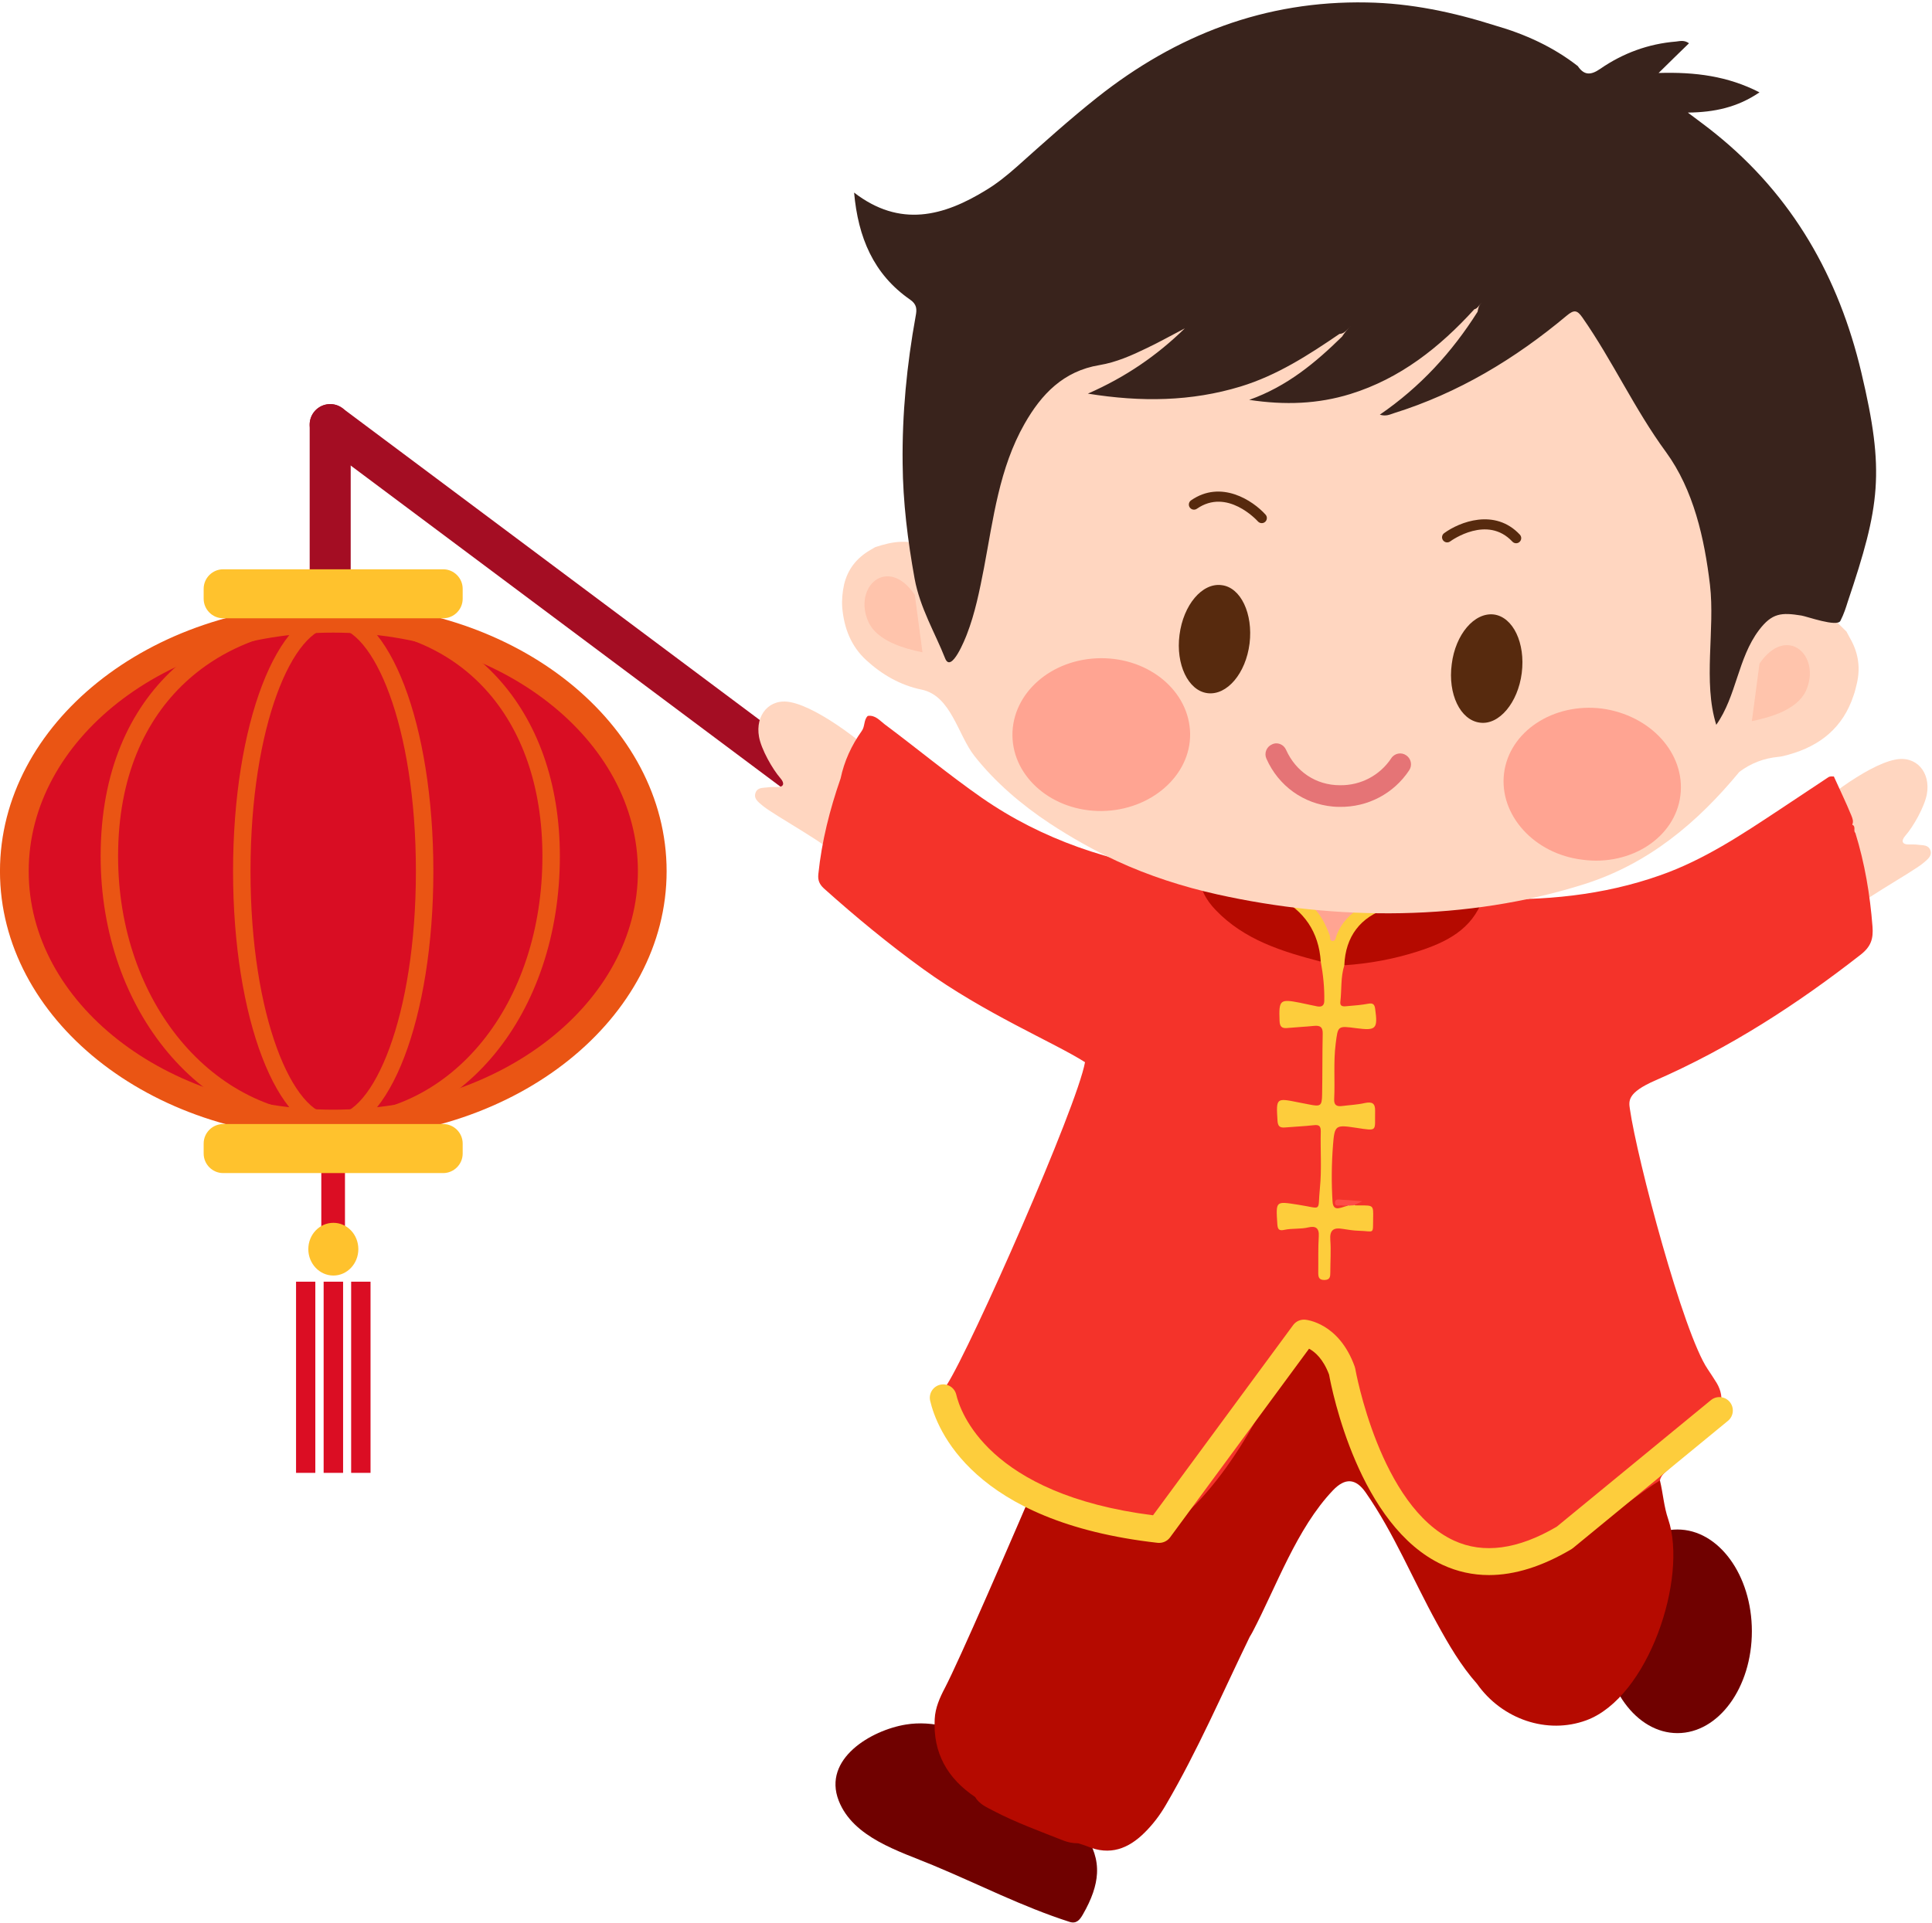 <?xml version="1.0" encoding="UTF-8"?>
<!DOCTYPE svg PUBLIC '-//W3C//DTD SVG 1.0//EN'
          'http://www.w3.org/TR/2001/REC-SVG-20010904/DTD/svg10.dtd'>
<svg height="157.8" preserveAspectRatio="xMidYMid meet" version="1.0" viewBox="0.8 0.6 158.5 157.8" width="158.5" xmlns="http://www.w3.org/2000/svg" xmlns:xlink="http://www.w3.org/1999/xlink" zoomAndPan="magnify"
><g
  ><g
    ><g
      ><path d="M27.889,51.009c-0.929,0-1.683-0.753-1.683-1.683V35.444c0-0.93,0.753-1.683,1.683-1.683 s1.682,0.753,1.682,1.683v13.882C29.571,50.255,28.818,51.009,27.889,51.009z" fill="#A40D23"
      /></g
      ><g
      ><g
        ><g
          ><g
            ><path d="M77.621,74.299c-0.351,0-0.704-0.109-1.006-0.335L26.881,36.792c-0.745-0.556-0.897-1.611-0.341-2.355 c0.557-0.744,1.61-0.897,2.355-0.34L78.63,71.269c0.745,0.556,0.896,1.611,0.34,2.355 C78.64,74.065,78.134,74.299,77.621,74.299z" fill="#A40D23"
            /></g
          ></g
        ></g
        ><g
        ><g
          ><path d="M28.13,104.077c-0.536,0-0.971-0.434-0.971-0.971v-8.252c0-0.536,0.435-0.971,0.971-0.971 c0.537,0,0.971,0.435,0.971,0.971v8.252C29.101,103.643,28.667,104.077,28.13,104.077z" fill="#DB0D23"
          /></g
          ><g
          ><g
            ><g
              ><path d="M1.976,72.095c0,11.46,11.708,20.744,26.154,20.744c14.452,0,26.181-9.284,26.181-20.744 c0-11.465-11.729-20.759-26.181-20.759C13.683,51.336,1.976,60.63,1.976,72.095z" fill="#D90D23"
              /></g
              ><g
              ><path d="M28.13,94.017c-15.071,0-27.332-9.834-27.332-21.922c0-12.096,12.261-21.938,27.332-21.938 c15.086,0,27.359,9.841,27.359,21.938C55.489,84.183,43.216,94.017,28.13,94.017z M28.13,52.513 c-13.771,0-24.976,8.785-24.976,19.582c0,10.789,11.205,19.566,24.976,19.566c13.787,0,25.003-8.777,25.003-19.566 C53.133,61.298,41.917,52.513,28.13,52.513z" fill="#EA5514"
              /></g
            ></g
            ><g
            ><path d="M28.13,93.555c-4.604,0-8.21-9.426-8.21-21.46c0-12.042,3.606-21.476,8.21-21.476 c4.61,0,8.222,9.433,8.222,21.476C36.352,84.129,32.74,93.555,28.13,93.555z M28.13,52.051c-3.273,0-6.779,8.055-6.779,20.044 c0,11.98,3.505,20.028,6.779,20.028c3.279,0,6.79-8.048,6.79-20.028C34.92,60.106,31.409,52.051,28.13,52.051z" fill="#EA5514"
            /></g
            ><g
            ><path d="M28.13,93.555c-10.696,0-19.074-9.969-19.074-22.695c0-13.981,9.58-20.24,19.074-20.24 c11.126,0,18.601,8.134,18.601,20.24C46.731,83.798,38.734,93.555,28.13,93.555z M28.13,52.051 c-8.781,0-17.642,5.816-17.642,18.809c0,11.923,7.75,21.264,17.642,21.264c9.789,0,17.169-9.142,17.169-21.264 C45.299,59.435,38.561,52.051,28.13,52.051z" fill="#EA5514"
            /></g
          ></g
          ><g
          ><path d="M17.508,95.262c0,0.881,0.72,1.602,1.601,1.602h18.047c0.88,0,1.602-0.721,1.602-1.602V94.44 c0-0.88-0.721-1.601-1.602-1.601H19.109c-0.881,0-1.601,0.721-1.601,1.601V95.262z" fill="#FFC22D"
          /></g
          ><g
          ><path d="M17.508,49.735c0,0.88,0.72,1.601,1.601,1.601h18.047c0.88,0,1.602-0.721,1.602-1.601v-0.817 c0-0.881-0.721-1.602-1.602-1.602H19.109c-0.881,0-1.601,0.721-1.601,1.602V49.735z" fill="#FFC22D"
          /></g
          ><g
          ><path d="M18.803,85.607c13.035,0,23.602-10.568,23.602-23.607c0-2.788-0.569-5.427-1.456-7.903 c7.936,3.567,13.362,10.24,13.362,17.998c0,11.46-11.729,20.744-26.181,20.744c-10.708,0-19.889-5.109-23.935-12.421 C8.225,83.62,13.253,85.607,18.803,85.607z" fill="none"
          /></g
          ><g
          ><path d="M26.094,103.106c0,1.188,0.919,2.166,2.058,2.166c1.133,0,2.046-0.978,2.046-2.166 c0-1.198-0.914-2.16-2.046-2.16C27.013,100.946,26.094,101.908,26.094,103.106z" fill="#FFC22D"
          /></g
          ><g fill="#DB0D23"
          ><path d="M29.608 105.776H31.198V121.464H29.608z"
            /><path d="M27.351 105.776H28.947V121.464H27.351z"
            /><path d="M25.088 105.776H26.669V121.464H25.088z"
          /></g
        ></g
      ></g
    ></g
    ><g
    ><g
      ><g
        ><g clip-rule="evenodd" fill-rule="evenodd"
          ><g
            ><path d="M144.522,134.461c0,4.621-2.729,8.36-6.103,8.36 c-3.375,0-6.104-3.739-6.104-8.36c0-4.61,2.729-8.349,6.104-8.349C141.793,126.112,144.522,129.851,144.522,134.461z" fill="#700100"
            /></g
            ><g
            ><path d="M90.796,154.345c0.129-2.364-1.521-4.072-3.723-6.366 c-2.912-3.036-7.511-6.587-11.954-5.862c-2.848,0.462-6.845,2.815-5.513,6.244c1.183,3.041,4.969,4.147,7.699,5.286 c3.766,1.563,7.344,3.412,11.245,4.664c0.569,0.183,0.844-0.188,1.075-0.585C90.377,156.425,90.743,155.329,90.796,154.345z" fill="#700100"
            /></g
            ><g
            ><path d="M69.177,70.736c0.199-0.479-4.975-3.277-5.855-4.057 c-0.307-0.263-0.721-0.547-0.533-1.036c0.162-0.436,0.602-0.382,0.973-0.43c0.242-0.038,0.5-0.027,0.748-0.027 c0.622,0.021,0.671-0.311,0.327-0.709c-0.671-0.769-1.584-2.391-1.767-3.412c-0.323-1.795,0.859-3.208,2.616-2.837 c2.332,0.461,6.442,3.643,8.032,5.389c0.403,0.457,0.875,0.827,1.322,1.252c-0.038,0.5-0.408,0.773-0.779,0.999 c-1.698,1.026-2.853,2.589-4.078,4.099C69.908,70.3,69.703,70.736,69.177,70.736z" fill="#FFD6C0"
            /></g
            ><g
            ><path d="M152.765,75.448c-0.204-0.478,4.974-3.277,5.855-4.057 c0.301-0.263,0.721-0.548,0.538-1.037c-0.172-0.435-0.602-0.381-0.978-0.43c-0.248-0.038-0.505-0.027-0.741-0.027 c-0.624,0.021-0.678-0.312-0.333-0.709c0.677-0.768,1.58-2.39,1.772-3.412c0.324-1.794-0.859-3.208-2.621-2.836 c-2.333,0.461-6.448,3.642-8.038,5.388c-0.397,0.457-0.87,0.828-1.311,1.252c0.032,0.5,0.408,0.773,0.773,1 c1.698,1.025,2.858,2.589,4.083,4.099C152.033,75.012,152.238,75.448,152.765,75.448z" fill="#FFD6C0"
            /></g
            ><g
            ><g
              ><path d="M119.841,77.909c0,3.695-3.508,6.689-7.833,6.689 s-7.833-2.994-7.833-6.689c0-3.691,3.508-6.684,7.833-6.684S119.841,74.218,119.841,77.909z" fill="#FFA492"
              /></g
              ><g
              ><g
                ><path d="M136.98,122.088c0.257,1.053,0.322,2.143,0.677,3.174 c1.633,4.814-1.623,14.641-6.726,16.51c-3.192,1.171-6.898-0.07-8.958-2.998c-1.332-1.499-2.331-3.229-3.287-4.969 c-1.94-3.514-3.552-7.447-5.846-10.729c-0.822-1.182-1.698-1.22-2.697-0.167c-2.961,3.116-4.615,7.844-6.582,11.605 c-0.069,0.14-0.156,0.273-0.236,0.408c-2.246,4.621-4.271,9.338-6.873,13.781c-0.478,0.828-1.058,1.596-1.74,2.272 c-1.338,1.338-2.859,1.918-4.707,1.139c-0.248-0.102-0.499-0.172-0.752-0.252c-0.429,0-0.837-0.076-1.241-0.237 c-1.924-0.762-3.874-1.466-5.711-2.428c-0.559-0.296-1.16-0.543-1.504-1.134c-2.272-1.526-3.465-3.616-3.315-6.399 c0.048-0.929,0.414-1.75,0.839-2.557c2.363-4.54,15.789-36.367,15.789-36.367l33.177,1.031L136.98,122.088z" fill="#B50A00"
                /></g
                ><g
                ><path d="M136.592,89.266c6.104-2.665,11.638-6.248,16.871-10.337 c0.839-0.661,1.032-1.305,0.956-2.293c-0.204-2.622-0.633-5.185-1.408-7.689c-0.193-0.166,0.076-0.531-0.257-0.671 c0.129-0.274,0.021-0.526-0.076-0.768c-0.44-1.08-0.956-2.127-1.43-3.191c-0.16,0-0.311-0.032-0.461,0.07 c-1.322,0.885-2.653,1.767-3.987,2.648c-3.115,2.063-6.22,4.132-9.777,5.384c-4.718,1.67-9.596,2.122-14.566,1.939 c-0.236,0.054-0.337,0.248-0.413,0.441c-0.511,1.213-1.445,2.02-2.558,2.643c-1.826,1.032-3.857,1.456-5.888,1.859 c-0.903,0.188-1.875,0.043-2.703,0.56c-0.393,0.935-0.311,1.929-0.344,2.896c-0.016,0.504,0.397,0.644,0.849,0.627 c0.424-0.026,0.849-0.091,1.267-0.128c0.619-0.054,0.709,0.301,0.704,0.789c-0.005,0.5-0.128,0.855-0.725,0.774 c-0.505-0.075-1.016-0.097-1.515-0.162c-0.596-0.075-0.881,0.167-0.946,0.768c-0.198,1.735-0.198,3.466-0.161,5.196 c0.016,0.779,0.253,0.972,1.048,0.967c0.505-0.006,1.01-0.102,1.504-0.183c0.64-0.107,0.8,0.205,0.795,0.758 c-0.005,0.72-0.15,0.881-0.833,0.811c-0.473-0.054-0.951-0.14-1.424-0.188c-0.785-0.086-0.978,0.096-1.102,0.886 c-0.269,1.697-0.151,3.406-0.151,5.115c0,1.091,0.409,1.332,1.483,0.935c0.14-0.478-0.371-0.247-0.505-0.484 c0.425,0.14,0.957-0.091,1.214,0.446c0.124,0.042,0.258,0.076,0.393,0.076c0.73-0.022,0.79,0.451,0.763,1.009 c-0.033,0.72-0.527,0.618-0.978,0.564c-0.527-0.064-1.058-0.128-1.59-0.124c-0.629,0.017-0.93,0.312-0.94,0.94 c-0.012,0.768,0.005,1.542-0.012,2.316c-0.005,0.269,0.06,0.58-0.278,0.779c-0.221-0.279-0.194-0.575-0.194-0.859 c-0.011-0.774,0.021-1.547-0.016-2.321c-0.033-0.838-0.274-1.053-1.096-0.967c-0.526,0.054-1.059,0.092-1.585,0.134 c-0.817,0.065-0.639-0.521-0.667-0.967c-0.032-0.559,0.205-0.784,0.768-0.672c0.473,0.097,0.946,0.173,1.424,0.231 c0.859,0.113,1.058-0.011,1.187-0.854c0.274-1.859,0.112-3.729,0.112-5.593c0-0.446-0.236-0.667-0.703-0.672 c-0.694,0-1.381,0.065-2.074,0.14c-0.742,0.081-0.704-0.445-0.72-0.945c-0.016-0.537,0.172-0.822,0.757-0.709 c0.473,0.085,0.94,0.188,1.414,0.269c1.101,0.204,1.456-0.042,1.494-1.134c0.058-1.601,0.042-3.203,0.005-4.797 c-0.016-0.779-0.247-0.957-1.053-0.973c-0.559-0.011-1.107,0.167-1.67,0.146c-0.683-0.016-0.822-0.215-0.773-0.978 c0.038-0.602,0.328-0.784,0.896-0.682c0.602,0.113,1.188,0.312,1.806,0.354c0.569,0.038,0.935-0.188,0.951-0.8 c0.027-1.015-0.081-2.015-0.295-3.008c-0.457-0.344-1.005-0.479-1.537-0.639c-1.505-0.462-2.998-0.94-4.373-1.708 c-1.945-1.091-3.674-2.381-4.121-4.772c-0.022-0.107-0.097-0.188-0.194-0.247c-0.413-0.043-0.843,0.069-1.251-0.054 c-5.974-0.806-11.567-2.633-16.563-6.103c-2.734-1.907-5.292-4.035-7.962-6.027c-0.409-0.307-0.769-0.78-1.387-0.688 c-0.344,0.333-0.215,0.848-0.494,1.235c-0.838,1.177-1.435,2.471-1.735,3.895c-0.886,2.546-1.548,5.152-1.826,7.849 c-0.054,0.51,0.091,0.838,0.456,1.177c2.605,2.332,5.297,4.556,8.134,6.608c5.078,3.675,10.729,6.023,13.287,7.65 c-0.64,3.627-9.327,23.339-11.348,26.498c-1.359,2.133,1.607,4.491,3.278,6.399c1.29,1.472,2.896,2.515,4.566,3.471 c0.312,0.183,0.715,0.268,0.86,0.671c0.972,0.531,2.003,0.934,3.062,1.284c1.5,0.494,3.025,0.763,4.605,0.408 c1.879-0.429,3.303-1.601,4.545-2.971c2.332-2.568,4.072-5.539,5.651-8.606c0.575-1.123,1.354-2.692,2.068-4.131 c1.032-2.063,2.815-0.715,3.299,0.806c0.838,2.627,1.79,5.206,2.853,7.741c0.843,2.015,1.816,3.981,3.079,5.776 c3.218,4.578,8.44,3.766,12.814,1.676c0.397-0.317,0.806-0.581,1.321-0.667c0.859-0.311,1.59-0.848,2.385-1.273 c1.472-0.779,2.709-1.907,4.126-2.755c0.096-0.489,0.516-0.715,0.827-1.042c2.063-2.171,5.351-4.39,3.836-6.953 c-0.238-0.392-0.495-0.768-0.742-1.144c-2.01-2.96-5.792-17.226-6.383-21.346C134.421,90.953,134.283,90.271,136.592,89.266z" fill="#F4332A"
                /></g
                ><g
                ><path d="M115.365,74.873c2.165-0.171,4.33-0.371,6.415-1.053 c0.179-0.059,0.403-0.221,0.538,0.08c0.048,0.151,0.097,0.302,0.139,0.457c-0.891,2.525-3.014,3.568-5.334,4.314 c-1.955,0.628-3.976,1.004-6.034,1.139c-0.188-0.124-0.203-0.312-0.171-0.5c0.29-1.951,1.359-3.621,3.358-4.288 C114.64,74.9,115.016,75.023,115.365,74.873z" fill="#B50A00"
                /></g
                ><g
                ><path d="M115.365,74.873c-0.247,0.086-0.494,0.183-0.741,0.263 c-2.208,0.694-3.449,2.321-3.536,4.675c-0.311,0.973-0.209,1.998-0.327,2.993c-0.054,0.472,0.354,0.376,0.629,0.354 c0.553-0.043,1.112-0.091,1.66-0.193c0.403-0.075,0.521,0.07,0.569,0.435c0.226,1.633,0.076,1.789-1.553,1.574 c-1.536-0.204-1.499-0.199-1.687,1.269c-0.194,1.515-0.049,3.035-0.124,4.55c-0.027,0.483,0.198,0.618,0.623,0.57 c0.633-0.081,1.273-0.107,1.891-0.248c0.602-0.124,0.86,0.017,0.844,0.65c-0.043,1.666,0.285,1.666-1.569,1.381 c-1.677-0.252-1.757-0.23-1.886,1.424c-0.119,1.537-0.135,3.095-0.038,4.637c0.059,0.93,0.79,0.408,1.273,0.333 c0.146-0.15,0.306-0.15,0.473-0.033c0.188,0.005,0.371,0.016,0.559,0.011c1.037-0.005,1.048-0.005,1.026,1.032 c-0.027,1.407,0.129,1.08-1.166,1.047c-0.451-0.011-0.897-0.086-1.343-0.156c-0.747-0.128-1.069,0.107-1.005,0.919 c0.065,0.876,0,1.762,0,2.643c0,0.344-0.011,0.629-0.489,0.634c-0.473,0-0.5-0.273-0.5-0.623 c0.016-0.982-0.021-1.977,0.043-2.96c0.047-0.699-0.28-0.865-0.843-0.736c-0.662,0.161-1.333,0.064-1.983,0.204 c-0.457,0.102-0.547-0.065-0.575-0.474c-0.123-1.939-0.145-1.875,1.736-1.584c2.015,0.312,1.553,0.627,1.757-1.365 c0.156-1.531,0.032-3.084,0.07-4.631c0.011-0.473-0.134-0.586-0.586-0.533c-0.795,0.091-1.596,0.119-2.385,0.188 c-0.403,0.027-0.548-0.128-0.576-0.542c-0.118-1.891-0.123-1.891,1.704-1.521c0.285,0.053,0.575,0.107,0.859,0.167 c0.978,0.199,1.08,0.14,1.096-0.833c0.032-1.655,0.011-3.305,0.048-4.96c0.016-0.552-0.209-0.698-0.709-0.649 c-0.741,0.075-1.488,0.107-2.229,0.177c-0.446,0.038-0.585-0.151-0.602-0.597c-0.064-1.713,0.021-1.805,1.682-1.477 c0.468,0.091,0.935,0.209,1.402,0.295c0.322,0.06,0.575-0.016,0.585-0.435c0.022-1.091-0.091-2.171-0.29-3.24 c-0.279-0.22-0.258-0.563-0.323-0.865c-0.365-1.719-1.193-3.089-2.799-3.916c-0.188-0.102-0.467-0.178-0.397-0.5 c2.45-0.274,3.508,1.155,4.25,3.106c0.065,0.177-0.048,0.499,0.274,0.483c0.209-0.005,0.226-0.259,0.284-0.431 c0.382-1.053,1.166-1.848,2.063-2.348C113.334,74.567,114.393,74.588,115.365,74.873z" fill="#FDCD3C"
                /></g
                ><g
                ><path d="M105.636,74.229c2.159,1.101,3.358,2.847,3.519,5.281 c-3.16-0.821-6.265-1.773-8.618-4.228c-0.79-0.822-1.343-1.778-1.343-2.965c0.086-0.193,0.23-0.188,0.398-0.119 C101.537,73.073,103.637,73.498,105.636,74.229z" fill="#B50A00"
                /></g
                ><g
                ><path d="M111.868,99.506c-0.156,0.011-0.317,0.021-0.473,0.033 c-0.161-0.005-0.316,0.011-0.467-0.017c-0.231-0.042-0.628,0.151-0.602-0.268c0.016-0.317,0.376-0.205,0.591-0.199 c0.49,0.017,0.977,0.075,1.639,0.124C112.212,99.34,112.041,99.426,111.868,99.506z" fill="#FE4C47"
                /></g
              ></g
            ></g
          ></g
          ><g
          ><g
            ><path clip-rule="evenodd" d="M84.312,30.823c0,0,33.009-13.985,34.332-14.216 c1.32-0.231,22.517,6.877,23.688,7.919c1.18,1.042,6.392,26.562,6.392,26.562l-11.691,9.563l-33.1-4.416l-22.602-4.02 L84.312,30.823z" fill="#FFD6C0" fill-rule="evenodd"
            /></g
            ><g
            ><g
              ><g
                ><g
                  ><path clip-rule="evenodd" d="M72.6,45.5c0.714-0.231,1.407-0.424,2.17-0.44 c1.059-0.021,2.047,0.193,2.966,0.703c0.23,0.124,0.461,0.253,0.714,0.339c0.317,0.129,0.522,0.048,0.726-0.252 c0.107-0.161,0.188-0.333,0.263-0.521c0.64-1.381,1.445-2.67,2.144-4.008c0.495-0.918,1.22-1.547,2.166-1.987 c4.023-1.93,8.155-3.605,12.357-5.089c2.133-0.751,4.185-1.676,6.119-2.874c2.326-1.418,4.47-3.079,6.265-5.142 c1.284-1.472,2.321-3.089,3.196-5.173c0.242-0.511,0.312-0.564,0.8-0.392c0.806,0.273,1.639,0.327,2.482,0.387 c0.285,0.016,0.435,0.128,0.531,0.429c1.945,5.766,5.696,10.128,10.649,13.528c1.418,0.973,2.923,1.79,4.405,2.665 c2.795,1.65,5.652,3.224,8.383,5.001c1.503,0.962,2.922,1.994,4.405,3.009c0.817,0.563,1.268,1.333,1.419,2.294 c0.15,0.983,0.321,1.923,0.494,2.885c0.043,0.215,0.075,0.43,0.15,0.661c0.053,0.193,0.226,0.22,0.388,0.162 c0.149-0.059,0.3-0.135,0.408-0.237c0.236-0.177,0.473-0.344,0.698-0.548c1.15-0.972,2.547-0.736,3.513-0.129 c0.495,0.312,0.904,0.73,1.323,1.117c0.182,0.178,0.376,0.376,0.548,0.537c0.128,0.264,0.29,0.522,0.418,0.774 c0.57,1.091,0.721,2.251,0.442,3.46c-0.087,0.344-0.152,0.677-0.28,1.021c-0.859,2.617-2.729,4.126-5.319,4.846 c-0.279,0.069-0.569,0.166-0.849,0.183c-1.182,0.113-2.256,0.521-3.201,1.235c-3.44,4.164-7.437,7.533-12.713,9.209 c-9.611,3.051-20.314,3.024-30.113,0.843c-2.81-0.623-5.625-1.531-8.231-2.735c-1.918-0.897-3.766-1.939-5.528-3.099 c-2.283-1.51-4.471-3.369-6.168-5.529c-1.37-1.741-1.908-4.943-4.335-5.442c-1.747-0.36-3.246-1.23-4.546-2.423 c-1.241-1.139-1.811-2.622-1.961-4.288c-0.049-0.634,0.011-1.268,0.15-1.918c0.306-1.268,1.037-2.176,2.149-2.826 C72.326,45.667,72.454,45.581,72.6,45.5z" fill="#FFD6C0" fill-rule="evenodd"
                  /></g
                  ><g
                  ><g
                    ><g
                      ><g
                        ><g clip-rule="evenodd" fill-rule="evenodd"
                          ><g
                            ><path d="M98.437,60.819c0.042,3.422-3.208,6.275-7.227,6.333 c-4.04,0.048-7.312-2.75-7.35-6.189c-0.038-3.471,3.181-6.318,7.238-6.351C95.1,54.586,98.388,57.336,98.437,60.819z" fill="#FFA492"
                            /></g
                            ><g
                            ><path d="M138.656,65.896 c-0.431,3.401-4.019,5.787-8.027,5.254c-3.986-0.473-6.865-3.697-6.437-7.103c0.43-3.422,4.04-5.797,8.027-5.302 C136.217,59.287,139.096,62.441,138.656,65.896z" fill="#FFA492"
                            /></g
                            ><g
                            ><path d="M103.314,53.404c-0.306,2.45-1.848,4.276-3.449,4.078 c-1.591-0.199-2.616-2.375-2.299-4.782c0.311-2.45,1.854-4.292,3.449-4.083C102.6,48.794,103.61,50.976,103.314,53.404 z" fill="#572A0E"
                            /></g
                            ><g
                            ><path d="M125.643,55.833 c-0.311,2.429-1.858,4.288-3.438,4.067c-1.601-0.205-2.637-2.343-2.305-4.804c0.302-2.434,1.849-4.255,3.449-4.072 C124.935,51.228,125.955,53.377,125.643,55.833z" fill="#572A0E"
                            /></g
                          ></g
                        ></g
                      ></g
                    ></g
                    ><g
                    ><path d="M125.181,45.179c-0.112,0-0.224-0.044-0.306-0.133c-2.059-2.202-4.979-0.107-5.102-0.018 c-0.188,0.138-0.45,0.096-0.587-0.091c-0.138-0.187-0.096-0.45,0.091-0.586c1.252-0.917,4.161-2.07,6.211,0.122 c0.158,0.169,0.149,0.435-0.021,0.593C125.387,45.142,125.284,45.179,125.181,45.179z" fill="#572A0E"
                    /></g
                    ><g
                    ><path d="M104.314,43.529c-0.115,0-0.229-0.046-0.313-0.138c-0.103-0.114-2.535-2.761-5.009-1.043 c-0.191,0.132-0.452,0.084-0.584-0.105c-0.133-0.19-0.085-0.453,0.105-0.584c2.468-1.714,5.078,0.018,6.113,1.172 c0.154,0.172,0.14,0.437-0.032,0.592C104.515,43.494,104.414,43.529,104.314,43.529z" fill="#572A0E"
                    /></g
                  ></g
                ></g
                ><g
                ><path clip-rule="evenodd" d="M121.754,25.977c-2.842,3.122-6.077,5.69-10.176,6.958 c-2.643,0.816-5.352,0.924-8.295,0.479c3.131-1.113,5.452-3.068,7.623-5.196c0.209-0.338,0.457-0.613,0.731-0.892 c-0.285,0.258-0.505,0.661-0.951,0.677c-2.542,1.735-5.115,3.401-8.107,4.314c-4.045,1.231-8.151,1.29-12.53,0.585 c3.101-1.359,5.674-3.132,7.952-5.356c-1.037,0.537-2.052,1.111-3.1,1.611c-1.251,0.608-2.536,1.177-3.9,1.403 c-2.96,0.489-4.766,2.386-6.152,4.825c-2.068,3.632-2.557,7.768-3.32,11.798c-0.36,1.854-0.731,3.734-1.414,5.49 c-0.102,0.264-1.273,3.256-1.783,1.94c-0.795-2.031-2.058-4.121-2.499-6.533c-0.564-3.117-0.957-6.271-0.982-9.445 c-0.049-4.072,0.343-8.091,1.069-12.094c0.107-0.558,0.112-0.961-0.463-1.359c-3.003-2.084-4.26-5.109-4.587-8.778 c3.761,2.896,7.333,1.955,10.863-0.226c0.892-0.542,1.708-1.208,2.493-1.901c2.17-1.94,4.325-3.885,6.608-5.695 c6.479-5.13,13.754-7.935,22.092-7.78c3.616,0.06,7.103,0.801,10.536,1.892c2.45,0.703,4.75,1.746,6.781,3.33 c0.526,0.785,1.084,0.748,1.837,0.227c1.869-1.29,3.955-2.058,6.221-2.241c0.322-0.038,0.678-0.139,1.064,0.141 c-0.773,0.757-1.548,1.498-2.493,2.438c2.997-0.091,5.674,0.253,8.275,1.59c-1.795,1.226-3.697,1.639-5.878,1.66 c0.849,0.645,1.58,1.167,2.267,1.73c6.34,5.104,10.123,11.788,11.97,19.611c1.935,8.161,1.536,10.917-1.117,18.799 c-0.15,0.473-0.301,0.972-0.602,1.568c-0.269,0.538-2.772-0.37-3.203-0.435c-1.644-0.263-2.406-0.214-3.48,1.199 c-1.741,2.31-1.837,5.415-3.503,7.769c-1.106-3.535-0.086-7.796-0.516-11.492c-0.452-3.788-1.333-7.78-3.622-10.912 c-2.558-3.487-4.362-7.462-6.834-11.008c-0.44-0.64-0.698-0.666-1.3-0.162c-4.233,3.541-8.892,6.356-14.205,8.011 c-0.312,0.102-0.618,0.269-1.123,0.112c3.32-2.277,5.916-5.115,8.017-8.44c0.059-0.263,0.08-0.548,0.348-0.736 C122.14,25.595,122.049,25.917,121.754,25.977z" fill="#39231C" fill-rule="evenodd"
                /></g
              ></g
              ><g
              ><path d="M75.85,49.412c-2.246-3.293-5.114-0.623-3.792,2.246 c0.714,1.537,2.912,2.166,4.421,2.472L75.85,49.412z" fill="#FFB89F" opacity=".6"
              /></g
            ></g
            ><g
            ><path d="M145.147,55.059c2.256-3.293,5.114-0.623,3.803,2.246 c-0.719,1.536-2.922,2.165-4.427,2.471L145.147,55.059z" fill="#FFB89F" opacity=".6"
            /></g
          ></g
        ></g
        ><g
        ><path d="M110.153,66.788c-2.401-0.221-4.464-1.682-5.458-3.933c-0.199-0.441,0-0.967,0.452-1.166 c0.436-0.225,0.967-0.01,1.166,0.451c0.789,1.763,2.434,2.896,4.411,2.896c1.703,0.027,3.272-0.801,4.207-2.203 c0.263-0.42,0.827-0.533,1.23-0.254c0.408,0.27,0.521,0.823,0.248,1.231c-1.268,1.913-3.396,3.035-5.706,3.002 C110.514,66.813,110.331,66.803,110.153,66.788z" fill="#E57476"
        /></g
      ></g
      ><g
      ><path d="M122.955,129.851c-1.325,0-2.593-0.278-3.8-0.835c-6.869-3.171-9.088-14.347-9.32-15.618 c-0.485-1.297-1.17-1.871-1.641-2.122l-11.407,15.489c-0.234,0.317-0.623,0.479-1.009,0.441 c-15.199-1.707-18.13-9.351-18.667-11.654c-0.138-0.592,0.23-1.183,0.822-1.321c0.59-0.14,1.183,0.23,1.321,0.822 c0.319,1.365,2.58,8.172,16.141,9.892l11.494-15.607c0.225-0.305,0.591-0.472,0.969-0.445c0.113,0.009,2.79,0.251,4.08,3.847 c0.021,0.061,0.038,0.122,0.049,0.185c0.019,0.112,2.012,11.291,8.096,14.096c2.414,1.113,5.251,0.73,8.433-1.14l12.646-10.385 c0.469-0.386,1.163-0.318,1.548,0.152c0.386,0.47,0.318,1.163-0.151,1.548l-12.711,10.439c-0.043,0.036-0.089,0.067-0.136,0.096 C127.329,129.143,125.07,129.851,122.955,129.851z" fill="#FDCD3C"
      /></g
    ></g
  ></g
></svg
>
